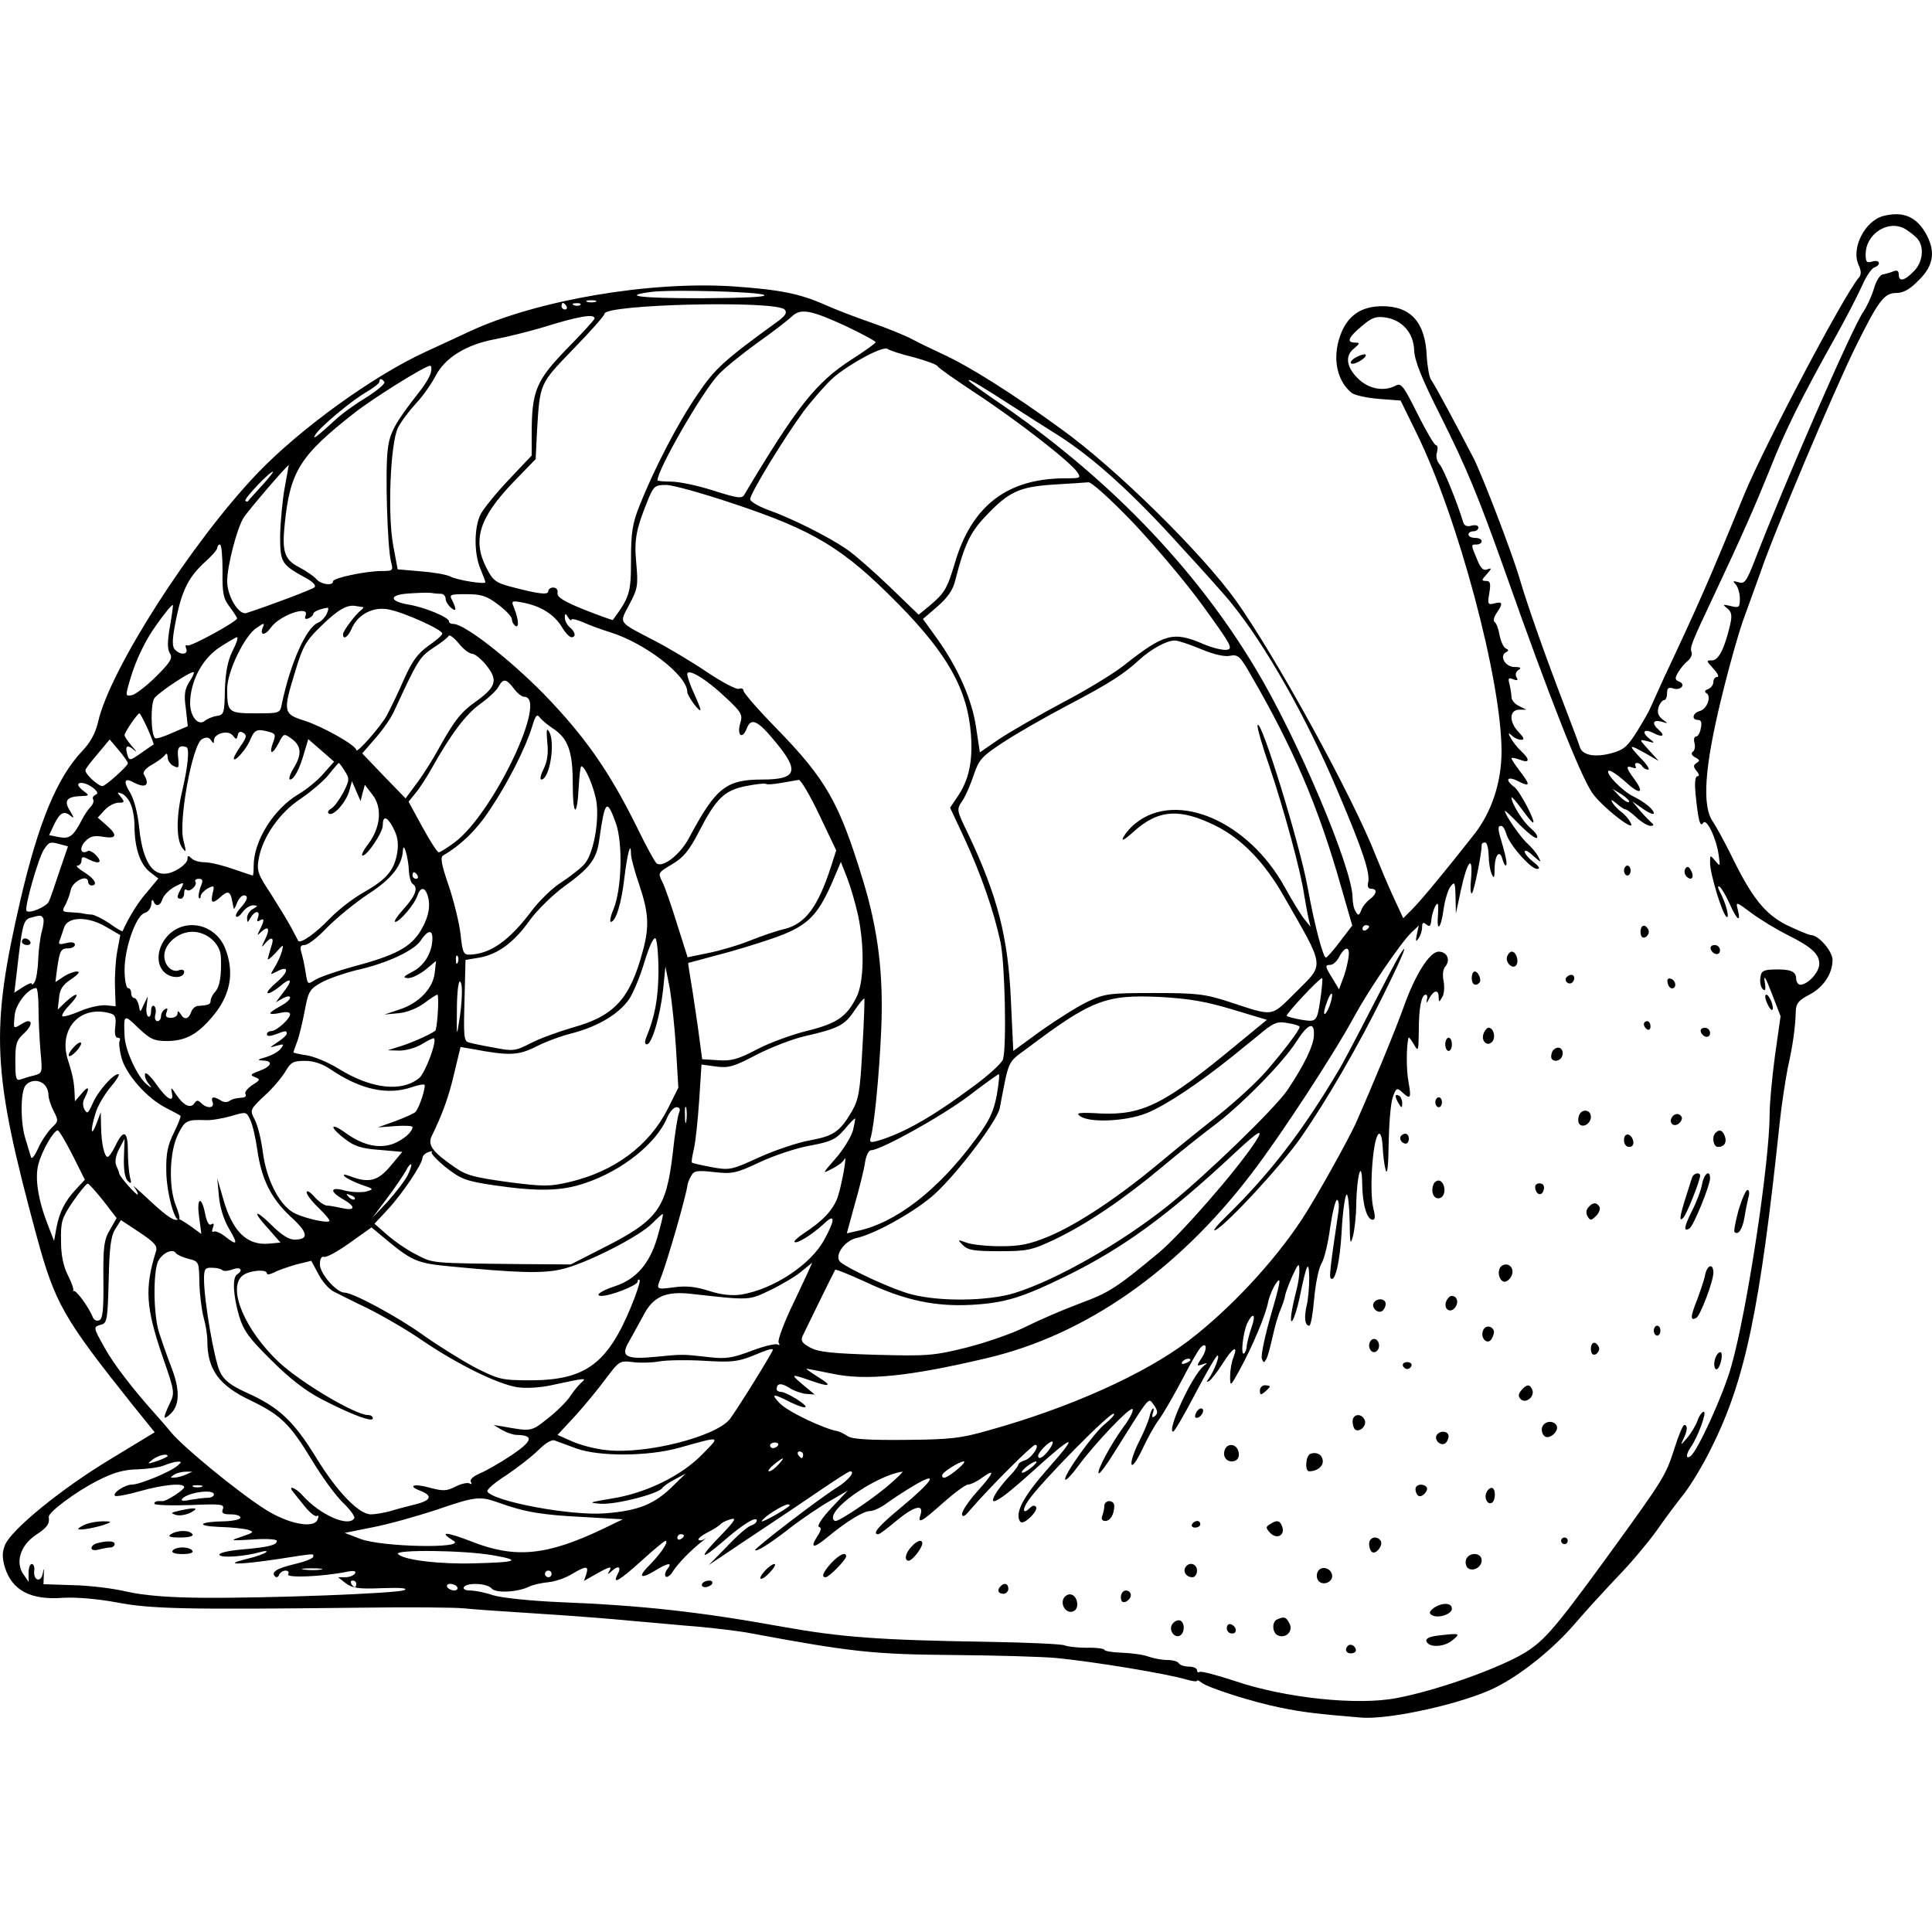 <?xml version="1.0" standalone="no"?>
<!DOCTYPE svg PUBLIC "-//W3C//DTD SVG 20010904//EN"
 "http://www.w3.org/TR/2001/REC-SVG-20010904/DTD/svg10.dtd">
<svg version="1.0" xmlns="http://www.w3.org/2000/svg"
 width="512" height="512" viewBox="0 0 583.684 454.214"
 preserveAspectRatio="xMidYMid meet">
<g transform="translate(-232.367,796.772) scale(0.1,-0.1)"
fill="#000000" stroke="none">
<path d="M8015 7963 c-57 -14 -100 -98 -76 -149 8 -17 8 -29 1 -37 -44 -50
-286 -509 -346 -654 -108 -264 -140 -336 -242 -553 -21 -47 -41 -90 -43 -95
-2 -6 -19 -36 -38 -67 -30 -48 -41 -58 -77 -68 -51 -14 -89 -7 -97 17 -3 10
-22 61 -42 113 -62 161 -115 311 -141 399 -24 81 -112 309 -138 361 -53 102
-120 227 -129 238 -5 7 -11 39 -13 71 -4 102 -48 151 -134 151 -59 0 -98 -24
-121 -73 -32 -71 -21 -148 27 -188 9 -8 47 -16 83 -19 l66 -5 49 -100 c125
-255 256 -745 256 -960 0 -93 -30 -184 -83 -251 -83 -106 -160 -199 -186 -225
l-28 -28 -31 67 c-17 37 -40 92 -52 122 -68 175 -301 600 -422 770 -103 144
-363 400 -527 518 -148 108 -278 190 -361 228 -30 14 -72 34 -92 45 -21 11
-75 33 -121 49 -47 16 -109 40 -138 53 -81 36 -140 47 -282 57 -251 16 -588
-41 -792 -135 -27 -13 -89 -41 -136 -63 -157 -72 -377 -231 -506 -365 -200
-209 -448 -596 -483 -753 -8 -34 -23 -62 -49 -89 -75 -80 -130 -212 -185 -446
-92 -398 -87 -519 48 -1017 56 -206 81 -249 294 -516 l63 -78 -135 -82 c-146
-88 -297 -211 -317 -258 -9 -22 -9 -38 -1 -67 22 -71 78 -101 178 -93 37 2
101 -3 160 -14 105 -20 209 -22 734 -16 146 2 288 1 315 -2 28 -3 129 -10 225
-16 96 -6 225 -16 285 -22 61 -5 153 -14 205 -18 52 -5 120 -13 150 -19 307
-57 372 -64 615 -66 127 -1 266 -5 310 -9 113 -11 332 -47 393 -65 17 -5 32
-7 32 -4 0 3 6 1 13 -5 20 -16 155 -59 239 -76 69 -14 111 -19 244 -30 87 -7
309 43 404 90 77 38 175 116 241 193 35 41 95 106 132 145 38 39 89 100 115
136 25 36 63 87 84 113 20 26 58 88 82 138 102 203 147 419 206 979 6 58 18
134 25 170 15 66 23 123 24 172 1 22 10 32 41 48 42 22 70 63 70 105 0 26 -42
75 -65 75 -6 0 -39 14 -73 30 -67 34 -106 83 -170 215 -19 38 -43 82 -53 97
-34 47 -26 164 25 373 24 99 56 212 71 250 14 39 35 97 47 130 39 116 223 552
289 685 68 137 85 160 122 160 21 0 41 11 68 39 46 45 51 89 19 144 -29 48
-67 64 -125 50z m103 -71 c20 -26 14 -71 -13 -97 -28 -29 -45 -32 -45 -9 0 11
-5 14 -17 9 -10 -4 -24 -8 -32 -9 -8 -2 -20 -21 -26 -43 -7 -23 -21 -54 -32
-70 -33 -47 -237 -515 -328 -751 -25 -64 -31 -72 -49 -66 -17 5 -19 4 -8 -7 6
-7 12 -26 12 -42 0 -27 -2 -29 -27 -23 -25 6 -26 5 -11 -7 13 -10 15 -21 9
-48 -17 -73 -35 -109 -55 -109 -18 0 -18 -1 4 -25 13 -14 18 -25 12 -25 -7 0
-12 -7 -12 -15 0 -9 -7 -18 -16 -22 -10 -3 -12 -8 -5 -12 16 -10 2 -48 -20
-54 -22 -6 -26 -27 -5 -27 9 0 12 -8 8 -25 -2 -14 -9 -25 -14 -25 -6 0 -8 -9
-5 -20 3 -11 0 -23 -5 -26 -6 -4 -4 -11 7 -17 14 -7 15 -11 4 -17 -10 -7 -10
-11 0 -24 9 -10 9 -16 3 -16 -7 0 -9 -19 -6 -52 8 -81 14 -104 23 -89 10 16
40 -46 47 -97 5 -35 5 -36 -10 -18 -16 19 -16 19 -16 -6 0 -33 37 -155 50
-163 10 -6 -2 42 -20 75 -7 14 -8 20 -1 16 6 -4 19 -27 30 -51 22 -50 35 -59
25 -19 -7 26 -6 26 42 -10 27 -20 75 -49 107 -65 74 -37 97 -58 97 -88 0 -25
-34 -62 -57 -63 -7 0 -13 9 -13 19 0 22 -19 29 -70 27 -29 -1 -36 -5 -38 -25
-2 -13 1 -28 7 -34 8 -8 10 -2 6 23 -4 23 4 10 21 -35 l27 -70 -17 -120 c-9
-66 -16 -145 -16 -175 0 -144 -68 -595 -116 -763 -24 -86 -103 -259 -124 -272
-14 -9 -13 7 3 30 21 31 48 105 38 105 -5 0 -14 -12 -19 -27 -6 -16 -20 -39
-32 -53 -19 -22 -20 -22 -11 -3 13 25 14 43 3 43 -4 0 -18 -33 -30 -72 -27
-83 -30 -88 -204 -328 -167 -229 -195 -260 -267 -299 -89 -47 -256 -105 -368
-126 -118 -23 -336 0 -487 51 -55 18 -103 31 -108 28 -4 -3 -8 0 -8 5 0 6 -11
11 -24 11 -14 0 -28 5 -31 10 -3 6 -19 10 -35 10 -16 0 -41 5 -56 10 -15 6
-51 11 -81 12 -29 1 -53 5 -53 9 0 3 -24 7 -54 6 -30 0 -59 4 -65 7 -6 4 -112
9 -236 11 -325 5 -441 14 -615 45 -249 45 -424 65 -680 75 -88 4 -173 13 -198
21 -23 8 -54 14 -68 14 -14 0 -22 4 -19 10 9 15 71 12 84 -4 13 -15 80 -11
114 6 10 5 36 11 57 13 21 2 53 13 72 25 42 25 51 25 43 0 l-7 -21 37 21 c41
23 49 25 39 8 -6 -10 -4 -10 7 0 20 19 31 14 19 -8 -18 -34 3 -22 72 40 36 33
69 60 72 60 12 0 -13 -37 -45 -70 -39 -38 -33 -48 12 -21 40 25 56 27 39 6 -7
-9 -9 -19 -5 -23 4 -4 15 4 23 18 17 25 54 63 89 90 10 8 13 11 6 6 -8 -5 -16
-6 -19 -3 -3 3 9 13 28 23 18 9 35 20 38 24 3 4 16 11 30 15 20 6 15 -3 -27
-47 -70 -71 -67 -82 5 -20 62 54 102 78 102 63 0 -5 -8 -12 -18 -15 -10 -3
-42 -31 -72 -63 l-55 -56 45 30 c25 17 83 56 130 87 47 31 121 81 165 111 44
30 83 55 87 55 17 0 -5 -27 -40 -49 -60 -38 -251 -185 -247 -189 5 -6 50 23
116 75 30 22 79 56 109 73 l55 32 -50 -53 c-28 -30 -44 -54 -37 -57 8 -2 7
-10 -5 -28 -23 -36 -12 -38 28 -5 59 49 111 81 131 81 11 0 34 11 51 24 18 13
56 38 85 55 74 43 54 12 -42 -68 -68 -56 -89 -81 -69 -81 4 0 28 18 54 40 53
44 84 53 74 20 -10 -30 1 -25 68 35 34 30 68 55 75 55 8 0 27 9 43 21 41 29
36 15 -16 -43 -25 -28 -45 -58 -45 -67 1 -11 8 -8 26 14 58 67 186 195 195
195 17 0 -12 -42 -32 -47 -10 -3 -19 -9 -19 -13 0 -4 -11 -18 -23 -31 -13 -13
-32 -36 -42 -51 -33 -53 7 -30 104 58 130 118 148 122 53 15 -76 -86 -103
-136 -87 -162 5 -7 15 -3 31 12 13 12 21 26 18 31 -4 6 -11 5 -17 -1 -23 -23
-27 -9 -6 22 40 57 250 270 258 261 3 -3 -9 -16 -26 -30 -34 -26 -130 -161
-121 -169 3 -3 20 15 39 41 51 69 157 180 164 172 4 -4 -8 -29 -28 -55 -39
-54 -81 -133 -74 -139 3 -3 24 26 47 63 107 171 103 166 117 147 16 -21 16
-31 3 -39 -6 -4 -7 1 -3 12 3 10 3 15 -1 12 -4 -4 -8 -15 -10 -26 -3 -11 -16
-44 -31 -73 -14 -28 -25 -59 -23 -68 2 -10 15 8 32 43 15 33 38 74 50 90 13
17 44 71 70 120 26 50 51 94 57 99 18 19 21 -4 4 -30 -17 -26 -17 -27 1 -21
17 6 17 5 4 -5 -35 -28 -113 -198 -92 -198 4 0 34 52 67 115 33 63 63 115 67
115 8 0 -10 -46 -26 -69 -8 -11 -8 -13 1 -8 6 4 24 27 40 52 31 49 48 59 33
19 -6 -14 -10 -40 -10 -57 0 -32 1 -31 28 18 39 71 80 168 87 207 4 18 15 44
25 58 15 20 12 1 -16 -95 -19 -66 -32 -127 -28 -135 5 -13 6 -13 14 0 4 8 12
38 18 65 6 28 16 64 23 80 7 17 14 37 15 45 1 8 11 35 22 60 17 37 21 41 21
20 1 -14 -3 -41 -8 -60 -16 -62 -22 -105 -13 -95 5 6 15 37 22 70 21 103 28
117 29 60 0 -27 -3 -66 -8 -85 -8 -36 -5 -60 8 -60 5 0 11 37 15 82 4 46 14
93 22 106 8 12 20 61 26 107 7 47 16 85 21 85 5 0 7 -17 4 -37 -24 -161 -28
-196 -23 -200 13 -13 28 49 33 143 3 57 10 107 15 110 4 3 8 -32 9 -78 1 -70
2 -77 10 -48 5 19 10 64 10 98 2 88 17 139 18 60 1 -62 14 -108 32 -108 7 0 8
10 2 33 -14 56 -1 227 18 227 5 0 9 -19 10 -42 1 -24 5 -54 9 -68 5 -16 8 12
9 81 1 58 6 120 12 138 10 29 13 31 28 17 26 -24 29 -20 20 30 -7 36 -7 108 0
134 1 3 8 -6 16 -20 14 -24 14 -21 15 40 0 71 8 110 21 110 5 0 6 -8 3 -17 -2
-10 1 -8 7 5 14 26 29 29 29 5 1 -17 1 -17 11 0 6 10 7 31 4 48 -4 18 -2 36 5
44 17 20 5 45 -20 45 -27 0 -71 -69 -106 -168 -25 -70 -94 -237 -145 -352 -26
-56 -123 -230 -163 -290 -85 -129 -218 -271 -341 -365 -133 -101 -359 -203
-604 -271 -83 -24 -116 -28 -251 -29 -111 -1 -161 2 -175 11 -11 7 -24 14 -30
15 -44 8 -153 60 -176 85 -28 29 -20 30 32 3 23 -11 43 -18 46 -15 7 6 -58 46
-74 46 -7 0 -13 4 -13 8 0 18 13 20 37 5 13 -9 36 -17 51 -19 l27 -2 -35 29
c-39 33 -38 34 20 14 62 -22 71 -18 25 10 -22 14 -38 25 -35 25 3 0 38 -7 78
-15 102 -22 234 -8 467 47 298 70 576 264 800 558 86 112 249 361 311 476 45
82 139 220 171 251 l23 22 -6 -27 c-4 -21 -3 -24 5 -12 6 8 11 23 11 34 0 14
3 16 13 8 10 -8 13 -5 15 14 1 14 7 33 12 42 8 13 10 8 8 -25 -5 -57 9 -45 17
16 4 27 13 58 21 68 12 16 14 13 15 -32 l1 -50 15 70 c19 89 37 111 31 37 -3
-29 -2 -50 3 -45 6 7 29 118 29 146 0 4 5 7 10 7 6 0 10 -17 11 -37 0 -21 4
-47 9 -58 7 -16 9 -13 9 17 1 42 16 58 24 26 4 -12 8 -20 11 -17 3 3 -1 27 -9
54 -17 56 -18 65 -6 65 5 0 11 -10 15 -23 7 -31 74 -107 93 -107 11 0 7 7 -11
21 -14 11 -26 25 -26 31 0 7 12 1 26 -13 23 -20 25 -21 16 -4 -5 11 -20 29
-32 40 -22 19 -70 89 -70 100 0 3 20 -16 45 -42 25 -25 48 -43 52 -39 4 4 -5
17 -19 29 -24 20 -58 75 -58 93 0 4 14 -12 30 -34 17 -23 32 -42 35 -42 10 0
-40 96 -57 108 -29 21 -21 34 12 17 37 -19 38 -12 5 31 -14 18 -25 35 -25 38
0 3 11 1 25 -4 30 -12 32 0 4 26 -11 10 -25 28 -31 39 -9 16 -8 18 3 8 7 -7
20 -13 28 -13 11 0 9 6 -7 23 -30 31 -29 67 1 68 l22 0 -22 11 c-13 6 -23 18
-23 27 0 9 -3 26 -6 39 -5 18 -3 21 11 15 13 -5 16 -3 10 6 -4 8 -2 17 6 22
10 6 7 9 -12 9 -28 0 -47 34 -25 45 8 4 8 7 -1 11 -7 3 -15 21 -19 40 -3 19
-10 37 -15 40 -5 3 -2 15 6 27 20 29 19 36 -7 29 -19 -5 -21 -2 -15 31 5 30 3
37 -10 37 -14 0 -14 3 2 20 16 18 16 20 2 15 -12 -5 -20 3 -31 30 -19 46 -19
45 -1 45 8 0 15 5 15 10 0 6 -9 10 -20 10 -11 0 -20 5 -20 10 0 6 7 10 15 10
8 0 15 5 15 11 0 7 -9 9 -21 6 -13 -4 -22 0 -25 11 -19 62 -59 160 -71 174 -9
10 -12 25 -8 37 3 12 2 21 -3 21 -5 0 -30 43 -56 95 -42 84 -49 94 -66 85 -34
-18 -78 -11 -110 18 -38 35 -45 71 -16 94 18 15 19 18 4 18 -28 0 -21 16 20
50 30 26 43 30 71 26 51 -8 85 -46 87 -99 1 -31 22 -84 79 -197 80 -160 113
-240 195 -470 138 -391 226 -612 263 -669 28 -42 136 -126 117 -92 -5 11 -18
26 -28 33 -10 7 -22 20 -27 28 -6 11 -3 10 12 -2 11 -10 23 -18 27 -18 4 0 19
-11 34 -25 15 -14 34 -25 42 -25 9 0 11 3 5 8 -5 4 -21 20 -35 36 l-25 30 33
-23 c17 -12 32 -18 32 -13 0 11 -27 34 -62 51 -34 17 -84 69 -75 77 4 4 25
-10 48 -30 46 -43 63 -40 31 4 -26 35 -28 44 -6 36 8 -3 12 -2 9 4 -3 6 -2 10
4 10 5 0 13 -4 16 -10 3 -5 11 -10 18 -10 6 0 -4 16 -23 35 -39 41 -36 43 17
13 l38 -22 -30 33 c-30 33 -30 33 -5 27 24 -7 24 -6 6 8 -25 20 -15 31 14 16
26 -14 36 -8 15 10 -22 19 -18 32 8 25 21 -7 21 -6 3 7 -13 10 -16 21 -12 36
4 12 12 22 17 22 5 0 9 9 9 21 0 15 4 19 19 14 23 -7 39 13 17 21 -12 5 -13
10 -3 27 7 12 20 28 29 35 9 7 15 19 12 27 -6 14 1 30 67 170 88 187 123 267
170 383 47 119 92 210 206 414 30 54 63 119 74 144 11 25 27 48 35 51 22 8 17
25 -6 18 -17 -5 -20 -2 -20 22 0 62 69 106 120 76 14 -9 31 -22 38 -31z
m-3486 -168 c11 -6 -54 -9 -188 -10 -186 0 -245 7 -154 19 60 8 324 1 342 -9z
m-509 -21 c-7 -2 -19 -2 -25 0 -7 3 -2 5 12 5 14 0 19 -2 13 -5z m-88 -13 c3
-5 1 -10 -4 -10 -6 0 -11 5 -11 10 0 6 2 10 4 10 3 0 8 -4 11 -10z m42 4 c-3
-3 -12 -4 -19 -1 -8 3 -5 6 6 6 11 1 17 -2 13 -5z m617 -14 c8 -9 4 -17 -18
-34 -166 -120 -193 -145 -246 -224 -60 -87 -132 -228 -174 -334 -22 -55 -26
-83 -26 -165 0 -99 -4 -112 -55 -181 -1 -1 -40 13 -86 31 -62 25 -83 38 -81
51 2 9 -4 16 -13 16 -8 0 -15 -5 -15 -11 0 -12 -28 -9 -115 14 -44 12 -53 19
-72 57 -43 84 -21 152 83 260 l66 68 4 84 c9 147 7 142 110 249 52 53 94 101
94 106 0 29 517 41 544 13z m189 -52 c48 -23 87 -44 86 -47 0 -3 -32 -26 -71
-51 -109 -70 -166 -142 -326 -410 -7 -12 -21 -10 -93 13 -47 15 -104 27 -127
27 -23 0 -42 2 -42 4 0 32 133 264 183 318 17 19 70 62 117 96 47 33 94 70
105 80 27 27 58 21 168 -30z m-763 25 c0 -4 -38 -45 -84 -92 -93 -96 -106
-127 -106 -257 l0 -65 -69 -73 c-38 -40 -76 -87 -85 -104 -20 -39 -21 -118 -1
-165 8 -20 15 -38 15 -41 0 -7 -84 6 -105 17 -11 6 -51 13 -90 16 l-70 6 -13
70 c-18 93 -9 312 14 358 9 18 34 51 55 74 21 22 47 60 59 83 28 54 92 94 178
110 37 7 101 23 142 35 112 35 160 43 160 28z m963 -117 c37 -10 70 -22 73
-27 2 -5 55 -42 117 -83 122 -80 283 -205 305 -237 12 -18 11 -19 -36 -19
-174 0 -282 -82 -333 -254 -24 -80 -31 -92 -77 -131 l-33 -27 -87 84 c-48 46
-107 98 -132 115 -56 38 -168 94 -237 118 -29 11 -53 25 -53 32 0 17 101 183
162 266 28 37 68 82 89 101 52 44 151 97 164 87 5 -4 40 -16 78 -25z m-1458
-48 c-4 -13 -19 -38 -34 -56 -74 -95 -90 -123 -96 -176 -8 -61 -1 -297 10
-338 7 -27 6 -28 -27 -28 -49 0 -148 -21 -148 -31 0 -15 -37 -10 -51 7 -7 8
-30 24 -51 35 -45 23 -53 47 -44 132 16 158 46 206 211 335 56 44 213 142 228
142 5 0 5 -10 2 -22z m-140 -27 c3 -5 -21 -25 -52 -45 -32 -19 -71 -47 -88
-62 -67 -61 -78 -69 -69 -53 13 23 112 106 157 131 20 12 37 25 37 30 0 11 7
10 15 -1z m1902 -76 c34 -22 95 -61 135 -86 105 -67 225 -175 369 -335 70 -76
138 -152 151 -169 104 -127 230 -349 325 -575 74 -174 97 -244 90 -271 -3 -12
0 -19 9 -19 20 0 17 -16 -4 -32 -10 -7 -22 -22 -26 -33 -6 -16 -9 -17 -16 -5
-6 8 -10 27 -10 43 0 88 -167 483 -293 692 -186 311 -455 587 -792 815 -41 28
-75 53 -75 56 0 6 36 -16 137 -81z m-2203 -242 c-7 -38 -13 -103 -14 -145 0
-84 3 -88 81 -131 18 -10 28 -21 23 -26 -7 -7 -146 -59 -206 -78 -23 -7 -58
51 -58 96 0 46 29 158 49 191 12 20 132 160 137 160 0 0 -5 -30 -12 -67z m-69
5 c-22 -24 -41 -45 -42 -47 -2 -2 -5 -2 -8 1 -6 5 73 88 83 88 3 0 -12 -19
-33 -42z m2632 -112 c65 -69 161 -182 212 -253 84 -116 91 -128 71 -131 -12
-2 -44 6 -70 17 -92 40 -119 32 -242 -65 -29 -23 -112 -74 -185 -112 -73 -39
-158 -88 -191 -110 l-58 -40 -11 73 c-12 85 -54 180 -117 269 l-44 61 44 38
c31 27 47 50 54 80 27 106 45 143 88 189 72 77 103 92 207 99 50 3 97 6 107 7
9 1 67 -51 135 -122z m-1212 59 c250 -83 336 -136 501 -303 151 -153 211 -261
221 -396 6 -80 -6 -137 -40 -187 l-23 -34 43 -92 c50 -108 89 -220 109 -313
14 -65 19 -316 8 -355 -3 -11 -42 -47 -87 -80 -126 -94 -213 -143 -290 -166
-24 -7 -27 -5 -23 9 11 35 26 191 32 327 7 166 -9 299 -55 450 -72 236 -111
305 -263 461 -54 55 -98 106 -98 112 0 6 -6 9 -14 6 -7 -3 -51 20 -97 51 -46
31 -118 74 -159 95 -111 58 -106 50 -75 109 25 47 27 57 21 124 -7 73 -1 104
39 201 14 32 19 36 51 36 20 0 109 -25 199 -55z m-1539 -204 c-1 -67 2 -84 22
-110 12 -16 22 -32 22 -34 0 -10 -142 -87 -150 -82 -6 3 -7 -1 -4 -9 8 -20
-19 -21 -35 -2 -8 10 -7 33 5 92 18 88 39 128 89 173 19 17 35 35 35 41 0 5 4
10 8 10 5 0 8 -36 8 -79z m662 -70 c6 -1 12 -7 12 -15 0 -7 7 -19 15 -26 17
-15 19 -7 5 21 -10 18 -7 19 43 19 44 0 61 -5 95 -31 23 -17 42 -37 42 -44 0
-8 5 -17 11 -21 12 -7 9 23 -6 59 -7 17 -4 18 31 11 51 -10 92 -35 115 -73 10
-17 23 -31 29 -31 15 0 12 16 -5 30 -8 7 -15 20 -15 29 0 14 2 14 10 1 5 -8
10 -12 10 -7 0 4 17 0 38 -9 20 -9 56 -22 79 -29 106 -33 233 -131 233 -180 0
-13 39 -65 40 -54 0 4 -9 26 -20 50 -11 24 -20 50 -20 57 0 20 57 -14 116 -70
48 -45 52 -52 44 -78 -11 -38 7 -50 20 -15 13 33 33 24 87 -42 73 -88 64 -113
-41 -113 -109 0 -140 -25 -221 -177 -26 -49 -77 -89 -97 -77 -5 3 -33 54 -62
114 -83 167 -156 271 -279 398 -104 106 -240 212 -273 212 -8 0 -14 3 -14 8 0
12 -72 42 -119 50 -62 10 -64 30 -4 34 26 2 57 3 68 2 11 -2 26 -3 33 -3z
m-821 -99 c-8 -46 -8 -68 0 -81 9 -14 2 -26 -41 -69 -29 -29 -62 -54 -73 -57
-21 -4 -21 -3 -6 48 17 58 45 116 77 161 28 40 50 66 52 63 1 -1 -3 -30 -9
-65z m583 59 c3 -1 0 -5 -5 -9 -16 -11 -55 -63 -55 -73 0 -19 16 -8 27 19 19
41 64 65 110 56 45 -8 163 -61 163 -73 0 -5 -19 -21 -42 -37 -32 -23 -49 -45
-75 -104 -18 -41 -41 -88 -50 -105 -18 -34 -93 -119 -93 -106 0 14 -101 71
-157 89 -64 20 -65 27 -27 150 22 74 32 91 76 134 52 51 81 68 108 62 8 -1 17
-3 20 -3z m-110 -22 c-6 -11 -17 -22 -25 -25 -36 -14 -84 -122 -110 -246 -5
-28 -7 -28 -79 -28 -83 0 -86 3 -86 74 0 52 53 162 90 185 22 15 24 15 17 -1
-9 -24 8 -23 25 1 26 37 117 69 105 37 -4 -10 -1 -13 9 -9 7 3 14 9 14 13 0 7
18 15 43 19 4 0 3 -8 -3 -20z m440 -119 c8 0 28 -16 43 -35 35 -44 30 -64 -27
-106 -49 -34 -68 -58 -116 -144 -18 -33 -48 -81 -67 -106 l-34 -46 -66 68 -65
68 40 46 c22 25 48 62 57 83 71 154 77 163 118 190 23 15 44 31 46 36 2 5 16
-5 30 -22 14 -18 33 -32 41 -32z m-724 8 c-15 -31 -21 -64 -23 -118 -1 -70 -3
-75 -25 -78 -13 -2 -29 -9 -36 -15 -20 -16 -44 14 -44 54 1 66 35 131 87 167
26 17 51 32 55 32 4 0 -2 -19 -14 -42z m2926 6 c38 -16 72 -24 88 -20 24 4 30
-1 62 -57 129 -222 205 -400 273 -640 l34 -118 -36 -47 c-19 -26 -39 -48 -43
-50 -8 -3 -34 93 -55 208 -23 131 -143 520 -152 494 -2 -6 14 -62 36 -125 42
-124 95 -317 105 -389 4 -25 10 -56 13 -70 l6 -25 -20 25 c-11 14 -37 57 -58
95 -110 199 -325 292 -449 194 -15 -11 -31 -30 -38 -42 -8 -15 1 -11 30 15 75
68 140 72 249 18 78 -39 147 -110 205 -212 126 -220 124 -203 38 -289 -79 -78
-64 -76 -205 -30 -71 23 -96 26 -225 26 -136 0 -149 -2 -200 -26 -30 -14 -93
-54 -140 -87 l-85 -62 -7 148 c-8 196 -41 321 -130 509 -35 72 -35 72 -16 100
10 15 25 51 34 78 15 45 24 55 88 97 39 26 125 75 191 110 130 68 173 96 220
139 36 33 83 59 108 59 10 0 45 -12 79 -26z m-3057 -100 c-13 -21 -16 -38 -10
-79 l6 -54 -47 -20 c-26 -12 -49 -19 -52 -16 -13 13 -14 106 -1 122 16 19 112
83 118 77 2 -2 -4 -15 -14 -30z m981 -19 c10 -14 24 -25 31 -25 75 0 -94 -354
-210 -440 -23 -17 -44 -30 -48 -30 -4 0 -26 34 -49 76 l-42 77 21 26 c12 14
34 48 49 75 59 105 103 163 146 194 25 18 51 42 56 53 14 25 23 24 46 -6z
m-1106 -122 c11 -25 19 -47 18 -47 -2 -1 -17 -11 -35 -24 -39 -27 -39 -27 -46
-2 -6 23 3 26 23 8 8 -7 5 -1 -8 13 -12 14 -22 29 -22 33 0 9 39 66 45 66 2 0
13 -21 25 -47z m1223 2 c47 -30 61 -70 61 -167 0 -99 13 -107 18 -11 2 35 5
63 8 63 12 0 40 -68 46 -110 8 -63 -11 -159 -38 -187 -12 -13 -43 -37 -69 -54
-26 -16 -67 -56 -90 -87 -67 -89 -124 -129 -186 -131 -19 -1 -22 6 -28 62 -4
34 -20 100 -36 147 -22 64 -26 86 -16 91 52 30 101 77 140 137 55 81 109 189
128 251 10 34 15 40 23 29 6 -8 24 -23 39 -33z m-951 -21 c2 10 7 13 17 7 11
-7 10 -14 -8 -39 -11 -17 -21 -33 -21 -38 0 -15 39 28 50 57 13 30 20 33 57
23 19 -5 20 -10 12 -31 -14 -38 -3 -40 16 -4 16 31 16 31 40 14 30 -22 31 -48
5 -90 -11 -18 -15 -33 -10 -33 12 0 29 32 43 82 l12 40 39 -34 39 -34 -32 -36
c-17 -20 -51 -48 -75 -62 -75 -44 -136 -141 -136 -217 0 -16 -1 -29 -3 -29 -1
0 -28 9 -60 20 -31 11 -69 20 -85 20 -15 0 -33 5 -40 12 -9 9 -12 9 -12 -3 0
-8 -15 -23 -34 -33 -62 -33 -100 11 -112 130 -4 41 -15 83 -26 102 -23 37 -19
49 10 33 36 -19 50 -8 30 25 -4 6 7 19 25 29 18 10 35 23 39 29 5 7 8 4 8 -6
0 -10 8 -22 18 -27 16 -8 17 -6 14 25 -4 31 3 39 25 32 10 -4 4 -61 -13 -133
-18 -77 -18 -146 0 -171 13 -17 13 -14 4 22 -16 57 27 291 56 306 13 7 21 6
27 -3 7 -11 9 -11 9 -1 0 21 43 33 57 15 10 -13 12 -13 15 1z m-332 -85 c0 -8
-68 -69 -77 -69 -14 1 -55 39 -51 49 1 5 19 28 38 50 l35 42 28 -33 c15 -18
27 -35 27 -39z m655 -23 c15 -23 15 -27 -4 -65 -12 -22 -28 -44 -37 -49 -9 -5
-12 -12 -7 -15 14 -9 52 34 62 69 l8 29 13 -30 13 -30 6 24 7 25 23 -30 c30
-38 25 -99 -13 -149 -15 -19 -22 -35 -17 -35 14 0 61 70 61 91 0 31 13 28 31
-6 14 -26 17 -46 13 -75 -9 -54 -32 -81 -100 -120 -31 -17 -78 -53 -103 -79
-42 -44 -88 -77 -96 -69 -1 2 -10 19 -20 38 -10 19 -38 65 -62 103 -40 60 -44
71 -38 106 11 66 63 141 127 183 31 21 70 54 85 73 15 19 29 35 30 35 2 0 10
-11 18 -24z m1434 -133 l51 -107 -16 -50 c-39 -120 -77 -171 -138 -187 -23 -5
-70 -21 -105 -35 -34 -14 -92 -31 -127 -38 l-63 -13 -32 101 c-17 55 -37 113
-45 128 -13 26 -12 27 30 52 34 20 51 40 81 98 52 101 77 125 141 138 30 6 57
9 61 7 5 -3 26 -1 48 3 22 4 45 8 52 9 6 0 34 -47 62 -106z m-2193 81 c13 -11
15 -17 6 -20 -6 -3 -10 -9 -7 -14 3 -5 0 -14 -7 -22 -7 -7 -19 -24 -26 -38
-27 -52 -38 -60 -70 -54 l-30 6 16 34 c18 36 30 41 52 22 8 -7 6 0 -4 16 -21
32 -11 45 34 46 23 1 24 2 8 14 -10 7 -18 16 -18 20 0 11 26 6 46 -10z m4639
-42 c-3 -3 -16 5 -28 17 l-22 23 28 -17 c15 -10 25 -20 22 -23z m-4528 -3 c7
-13 13 -44 13 -69 0 -66 17 -116 46 -139 l26 -20 -34 -41 c-28 -31 -56 -78
-74 -118 -1 -2 -19 8 -39 23 -21 14 -45 26 -54 27 -9 0 -20 2 -26 3 -5 2 -23
3 -38 4 -26 1 -27 3 -15 24 6 12 13 31 15 42 5 28 53 51 53 25 0 -5 5 -10 10
-10 21 0 9 21 -22 40 -18 11 -27 20 -20 20 6 0 12 7 12 15 0 12 4 13 19 5 33
-17 46 -12 26 10 -10 11 -22 17 -26 14 -21 -12 -27 8 -9 28 15 16 27 20 55 15
42 -7 45 5 9 36 l-25 22 21 23 c11 12 30 22 42 22 18 0 19 2 7 17 -12 14 -12
16 1 11 8 -2 21 -15 27 -29z m1467 -60 c22 -61 18 -201 -7 -261 -9 -21 -12
-38 -8 -38 15 0 32 55 41 133 9 75 20 114 20 71 0 -10 11 -52 25 -92 28 -84
31 -125 11 -199 -39 -146 -86 -198 -215 -233 -40 -12 -96 -32 -123 -46 -48
-25 -55 -25 -112 -14 -34 6 -68 13 -77 16 -14 4 -15 21 -12 127 l3 122 42 7
c56 10 105 46 153 114 22 30 68 75 102 100 79 57 99 83 107 141 17 121 23 127
50 52z m-1677 -65 l22 -6 -26 -76 c-14 -43 -28 -83 -32 -91 -8 -16 -59 -37
-67 -28 -8 8 35 158 52 185 16 24 18 25 51 16z m1052 -81 c1 -17 6 -35 11 -38
18 -11 10 -35 -26 -75 -20 -22 -32 -40 -26 -40 13 0 59 54 67 80 8 24 21 26
29 4 12 -31 6 -68 -19 -110 -30 -50 -75 -75 -204 -109 -50 -14 -102 -32 -115
-40 -23 -15 -23 -15 -29 22 -3 21 -9 48 -13 61 -5 17 -2 22 10 22 10 0 41 24
69 54 29 29 84 74 123 100 70 45 103 86 105 133 2 28 17 -26 18 -64z m1357
-133 c20 -96 18 -203 -5 -248 -30 -59 -59 -79 -148 -101 -45 -11 -114 -36
-152 -56 -57 -30 -78 -36 -118 -33 l-48 3 -8 60 c-4 33 -14 98 -21 145 -8 47
-14 85 -13 86 1 0 38 10 82 22 44 11 121 34 170 51 105 36 136 65 181 166 l28
66 19 -48 c10 -26 25 -77 33 -113z m-1331 120 c3 -5 1 -10 -4 -10 -6 0 -11 5
-11 10 0 6 2 10 4 10 3 0 8 -4 11 -10z m-656 -36 c-5 -15 -7 -29 -4 -32 3 -3
5 0 5 6 0 6 10 16 21 23 20 10 21 9 15 -15 -7 -30 0 -33 26 -9 20 18 28 15 33
-14 2 -10 4 -20 5 -23 1 -3 5 5 10 18 5 12 14 22 20 22 15 0 12 -14 -9 -37
-11 -12 -17 -24 -14 -27 4 -3 12 3 20 14 8 11 22 20 31 20 16 -1 16 -1 0 -11
-10 -5 -18 -18 -18 -27 1 -16 1 -16 11 1 13 22 30 22 22 0 -4 -11 -3 -14 5 -9
15 9 15 1 1 -27 -9 -18 -9 -20 2 -9 23 22 30 13 14 -20 -12 -24 -12 -28 -2
-15 20 24 30 21 21 -5 -4 -13 -9 -30 -11 -38 -3 -8 7 -1 22 15 26 29 26 29 20
5 -4 -14 -14 -35 -22 -48 -14 -23 -14 -23 7 -12 37 20 37 0 1 -31 -19 -16 -32
-31 -29 -34 3 -3 20 6 37 20 36 31 41 20 9 -20 l-21 -28 21 12 c14 7 22 8 22
2 0 -6 -13 -17 -30 -26 -16 -9 -30 -18 -30 -21 0 -3 14 -3 30 1 18 4 30 3 30
-4 0 -14 -41 -51 -57 -51 -7 0 -13 -4 -13 -10 0 -6 9 -6 26 0 31 12 34 12 34
2 0 -4 -12 -15 -27 -25 -27 -18 -27 -18 -3 -11 22 6 23 5 11 -10 -7 -9 -28
-20 -45 -25 -25 -7 -26 -9 -8 -10 32 -1 27 -17 -10 -31 -28 -10 -30 -13 -14
-19 17 -7 16 -9 -8 -24 -15 -10 -24 -22 -21 -27 4 -6 -1 -11 -9 -11 -24 -2
-30 -4 -41 -11 -6 -4 -17 -3 -25 3 -22 13 -30 11 -24 -6 7 -18 -17 -20 -34 -3
-10 10 -14 10 -21 0 -11 -17 -33 -7 -55 26 -15 23 -17 24 -13 5 7 -32 -16 -19
-49 29 -16 22 -30 35 -32 29 -2 -7 2 -19 10 -29 12 -15 11 -16 -5 -3 -28 23
-65 102 -67 146 -3 66 -2 67 41 25 36 -34 48 -40 86 -40 56 0 92 19 137 72 56
65 69 134 40 208 -35 86 -147 95 -190 15 -20 -38 -13 -79 17 -95 22 -12 49 -7
49 9 0 6 -7 8 -15 5 -21 -9 -45 14 -45 43 0 37 42 73 85 73 44 0 85 -36 86
-77 2 -56 -3 -88 -17 -104 -8 -8 -14 -21 -14 -27 0 -11 -6 -14 -39 -16 -8 -1
-17 -9 -20 -19 -8 -22 -21 -24 -32 -5 -7 10 -9 10 -9 1 0 -7 -9 -13 -20 -13
-14 0 -18 5 -13 17 4 11 3 14 -5 9 -7 -4 -12 -14 -12 -22 0 -8 -5 -14 -11 -14
-6 0 -9 9 -6 20 3 11 1 23 -4 26 -5 3 -9 -4 -9 -16 0 -12 -4 -19 -9 -16 -4 3
-7 18 -4 33 l3 28 -12 -25 c-11 -25 -11 -25 -15 -2 -3 12 -9 22 -14 22 -5 0
-9 7 -9 15 0 8 -4 15 -10 15 -5 0 -10 25 -10 55 0 67 35 165 61 172 11 3 19
15 20 27 0 11 3 15 6 9 7 -19 21 -16 28 7 4 11 20 27 36 36 29 15 30 15 20 -5
-14 -25 -14 -31 -1 -31 6 0 10 8 10 17 0 9 3 13 7 10 9 -9 34 13 27 24 -3 5 2
9 10 9 13 0 14 -5 5 -26z m-475 -93 c3 -4 1 -23 -4 -40 -5 -18 -10 -57 -11
-86 -1 -30 -6 -60 -11 -67 -4 -7 -8 -10 -8 -5 0 4 -12 0 -27 -10 l-26 -17 7
59 c17 150 20 162 44 168 28 8 31 7 36 -2z m190 -26 l43 -25 -9 -48 c-5 -26
-8 -74 -7 -107 l2 -60 -30 3 c-16 1 -51 -6 -78 -18 -26 -11 -50 -18 -53 -15
-3 3 7 19 23 35 33 35 23 41 -13 8 l-24 -23 4 35 c2 26 11 40 37 57 22 15 28
23 17 23 -9 0 -28 -7 -41 -16 l-24 -16 5 39 c8 57 12 63 34 63 11 0 20 5 20
11 0 7 -10 9 -26 5 -23 -6 -25 -4 -19 11 4 10 9 26 12 35 10 34 71 36 127 3z
m3816 1 c0 -3 -4 -8 -10 -11 -5 -3 -10 -1 -10 4 0 6 5 11 10 11 6 0 10 -2 10
-4z m-2830 -35 c0 -42 -23 -82 -59 -101 -29 -15 -32 -19 -14 -20 12 0 35 12
53 26 l31 26 -4 -36 c-5 -47 -48 -92 -107 -111 l-45 -15 43 4 c25 2 56 15 77
30 18 14 37 26 40 26 5 0 2 -77 -5 -107 -1 -6 -68 -37 -104 -48 l-41 -13 35
-1 c19 0 50 8 69 20 18 11 34 19 36 17 9 -10 -27 -105 -45 -120 -53 -43 -144
-33 -243 28 -32 20 -76 38 -98 41 -21 3 -39 7 -39 9 0 1 5 15 11 31 6 15 16
57 23 93 11 60 15 67 51 87 22 12 69 28 105 37 91 20 175 59 195 90 20 30 35
34 35 7z m683 -103 c-1 -82 -11 -135 -38 -200 -4 -11 -3 -18 3 -18 15 0 40 85
49 165 l7 70 13 -65 c6 -36 15 -118 19 -183 l7 -118 -32 -64 c-56 -111 -161
-189 -297 -221 -60 -14 -78 -14 -186 0 -101 14 -126 20 -161 45 -67 46 -82 67
-69 94 32 65 52 120 68 190 l19 79 35 -6 c112 -21 139 -20 193 7 29 15 78 33
111 41 76 20 140 58 170 102 13 19 34 70 47 114 15 49 28 75 33 70 5 -5 9 -51
9 -102z m2084 40 c-3 -18 -10 -46 -17 -62 l-11 -30 -19 32 c-24 38 -24 42 -7
42 8 0 20 11 27 25 19 35 34 31 27 -7z m-2690 -10 c-3 -8 -6 -5 -6 6 -1 11 2
17 5 13 3 -3 4 -12 1 -19z m2608 -95 c-12 -86 -12 -86 -58 -79 -23 4 -43 9
-46 12 -4 4 98 114 107 114 2 0 0 -21 -3 -47z m-2596 0 c0 -21 -4 -60 -9 -88
-6 -43 -7 -38 -6 37 0 49 4 88 9 88 4 0 7 -17 6 -37z m-1279 -45 c0 -35 3 -93
6 -129 6 -65 6 -66 -19 -73 -14 -3 -32 -9 -41 -12 -14 -5 -16 3 -16 55 0 53 3
63 27 85 29 27 24 48 -7 28 -27 -16 -26 -17 -22 26 3 34 41 82 65 82 4 0 7
-28 7 -62z m3900 7 c-6 -15 -13 -26 -15 -23 -3 2 1 19 8 37 6 17 13 28 15 23
1 -5 -2 -22 -8 -37z m-292 -10 l103 -31 -96 -79 c-213 -176 -279 -209 -405
-204 -67 4 -78 2 -63 -8 28 -21 141 -16 203 10 58 24 155 89 255 169 33 27 77
62 97 79 32 25 43 29 73 23 19 -3 35 -8 35 -11 0 -10 -45 -69 -99 -132 -30
-35 -96 -95 -146 -135 -50 -39 -133 -106 -184 -149 -121 -100 -239 -179 -328
-217 -59 -24 -86 -30 -147 -30 -41 0 -87 5 -103 11 -27 10 -27 9 -10 -8 15
-15 34 -18 110 -18 85 0 98 3 168 36 96 46 207 121 323 218 50 42 118 96 151
121 81 59 214 193 255 258 36 56 56 63 53 17 -2 -31 -29 -87 -79 -162 -36 -54
-244 -256 -360 -349 -144 -115 -337 -225 -464 -265 -80 -25 -227 -27 -314 -4
-54 14 -185 74 -213 97 -21 17 11 65 49 73 53 12 159 70 222 121 66 53 201
229 210 271 28 147 23 137 79 178 199 150 241 166 407 158 88 -5 139 -14 218
-38z m-1119 -118 c-7 -131 -11 -153 -32 -190 -36 -61 -55 -74 -126 -87 -35 -6
-104 -29 -153 -51 -85 -39 -90 -40 -145 -30 -31 6 -58 12 -59 14 -2 1 1 20 6
41 5 21 12 87 16 147 l7 108 43 -6 c39 -5 54 -1 124 36 43 22 110 48 147 56
100 23 119 33 148 77 15 22 28 38 30 36 1 -1 -1 -70 -6 -151z m-2274 107 c17
-4 20 -12 17 -40 -3 -21 0 -34 7 -34 7 0 9 -4 6 -10 -3 -5 0 -29 6 -52 15 -51
77 -121 134 -150 22 -11 42 -22 44 -24 2 -1 -7 -25 -20 -51 -19 -38 -24 -63
-23 -118 1 -63 26 -156 39 -143 3 3 -2 21 -10 41 -22 54 -20 161 6 214 21 43
27 46 84 44 17 -1 51 5 76 12 47 14 47 14 59 -12 7 -14 16 -55 21 -90 13 -90
42 -147 101 -202 53 -48 56 -69 11 -69 -17 0 -40 15 -69 44 -53 52 -59 42 -8
-13 l35 -40 -33 -3 c-68 -7 -112 36 -140 135 l-18 62 5 -54 c3 -32 14 -70 30
-97 29 -49 26 -54 -12 -24 -14 11 -29 17 -34 14 -5 -3 -6 3 -2 12 4 11 3 15
-5 10 -7 -4 -13 6 -18 29 -11 59 -27 54 -19 -5 l7 -53 -33 24 c-19 13 -35 23
-36 21 -10 -9 -32 5 -86 55 -34 32 -56 51 -49 43 6 -8 12 -18 12 -23 0 -9 -54
52 -56 62 0 3 -4 14 -9 24 -5 12 -2 30 8 50 l17 32 -2 -58 c-1 -36 3 -62 12
-70 10 -10 12 -7 6 13 -3 14 -6 49 -6 78 0 60 -13 67 -37 17 -9 -19 -20 -35
-24 -35 -10 0 -19 39 -20 90 l-1 45 -13 -35 c-17 -43 -19 -21 -3 31 6 22 27
57 45 79 19 22 30 40 24 40 -16 0 -62 -52 -78 -90 -13 -29 -16 -31 -24 -17 -6
11 -6 24 1 36 16 31 11 38 -10 12 l-20 -23 -1 23 c-1 33 -6 58 -20 101 -30 93
35 167 126 142z m668 -170 c90 -61 172 -79 246 -53 18 6 34 9 37 7 5 -6 -15
-69 -27 -82 -4 -5 -32 -17 -61 -28 l-53 -19 53 4 c28 2 52 1 52 -3 0 -14 -27
-38 -57 -50 -43 -16 -91 -6 -142 30 -50 37 -55 22 -5 -16 28 -22 50 -29 105
-33 l68 -6 -35 -42 c-38 -46 -66 -53 -121 -32 -19 7 -25 7 -18 0 6 -6 28 -17
50 -25 39 -13 39 -14 14 -21 -15 -3 -43 -2 -63 3 -45 13 -48 -2 -6 -26 39 -22
38 -36 -2 -27 -18 4 -40 8 -48 8 -8 1 -25 13 -37 27 -12 14 -23 20 -23 13 0
-7 16 -28 37 -48 20 -19 34 -37 32 -39 -8 -8 -89 12 -113 28 -41 27 -77 98
-88 178 -5 40 -16 85 -25 101 -15 29 -14 30 29 71 25 22 53 56 64 74 16 28 24
32 59 32 27 0 53 -9 78 -26z m2012 -78 c-10 -51 -22 -77 -67 -137 -112 -151
-239 -249 -355 -273 l-31 -7 24 88 c14 48 28 105 31 126 3 20 11 37 18 37 29
0 216 104 295 164 47 36 88 65 91 66 3 0 0 -29 -6 -64z m-2877 32 c7 -7 12
-20 12 -30 0 -11 7 -33 16 -50 15 -29 14 -31 -6 -50 -12 -12 -31 -39 -41 -62
-11 -24 -20 -35 -22 -26 -2 8 -10 32 -16 53 -16 48 -16 144 0 163 14 17 41 18
57 2z m1939 -110 c-2 -13 -4 -5 -4 17 -1 22 1 32 4 23 2 -10 2 -28 0 -40z
m-22 25 c-4 -10 -13 -65 -19 -123 -20 -168 -45 -202 -214 -287 l-94 -48 -147
1 c-277 3 -268 2 -318 28 -27 13 -66 40 -88 59 l-40 35 41 44 c42 45 104 137
104 155 0 6 8 14 17 17 10 4 14 4 11 0 -4 -3 16 -24 43 -46 45 -35 59 -41 146
-54 132 -19 203 -18 275 7 111 37 215 120 247 197 7 17 20 32 28 32 10 0 13
-6 8 -17z m525 -55 c-6 -19 -29 -57 -52 -83 -41 -47 -41 -47 -11 -31 17 8 34
21 37 28 11 24 -7 -77 -20 -115 -14 -38 -45 -71 -102 -108 -18 -12 -31 -24
-28 -26 7 -7 53 22 89 55 34 33 35 14 1 -48 -41 -76 -154 -150 -251 -166 -28
-4 -60 -1 -97 11 -40 13 -70 16 -106 11 -54 -7 -54 -7 -41 26 19 46 79 254 82
285 1 5 5 16 11 26 8 15 17 17 69 11 55 -6 66 -4 138 30 43 20 111 43 152 50
64 12 78 19 104 49 16 20 31 34 32 33 1 -1 -2 -18 -7 -38z m-2357 -73 l37 -74
-26 -28 c-34 -36 -51 -70 -60 -118 l-7 -39 -19 49 c-29 74 -40 142 -28 184 11
41 46 101 58 101 4 0 24 -34 45 -75z m3573 40 c-57 -87 -225 -279 -292 -335
-129 -107 -149 -120 -241 -154 -48 -18 -120 -49 -160 -69 -39 -20 -120 -48
-179 -63 -100 -25 -120 -26 -273 -22 -130 4 -173 8 -198 21 -25 13 -31 21 -25
35 7 15 93 191 99 201 2 2 44 -15 94 -38 117 -55 209 -74 319 -68 100 6 150
21 285 87 173 85 308 184 505 368 77 72 95 82 66 37z m-2561 -101 c-8 -16 -35
-51 -60 -79 l-47 -50 45 60 c25 33 50 71 57 83 6 13 14 22 16 19 2 -2 -3 -17
-11 -33z m-919 -77 l40 -52 -20 -35 c-18 -30 -21 -51 -20 -152 1 -91 -2 -118
-13 -122 -8 -3 -17 2 -20 12 -12 29 -50 81 -57 77 -3 -3 -4 -2 -1 1 2 4 -5 24
-16 46 -14 27 -21 61 -21 104 -1 58 2 69 36 119 21 30 41 55 45 54 3 0 24 -23
47 -52z m759 5 c-3 -3 -11 0 -18 7 -9 10 -8 11 6 5 10 -3 15 -9 12 -12z m914
-117 c-23 -78 -64 -125 -128 -146 -41 -13 -63 -29 -40 -29 28 0 109 32 109 43
0 6 3 8 6 5 3 -3 -9 -40 -26 -81 -71 -172 -138 -221 -300 -222 -91 0 -98 2
-170 38 -41 22 -112 66 -157 98 -76 55 -213 129 -239 129 -24 0 -74 58 -74 85
0 17 5 25 12 23 7 -3 42 16 78 42 l66 47 54 -45 c70 -57 88 -64 185 -73 195
-19 278 -22 333 -9 72 15 239 100 277 140 16 16 30 29 31 27 2 -2 -6 -34 -17
-72z m-1514 -40 c-35 -112 -31 -170 20 -319 37 -106 37 -109 21 -142 -20 -43
-20 -50 -1 -34 31 26 34 71 8 140 -14 36 -31 85 -39 110 -17 54 -18 179 -3
214 12 25 45 41 54 25 4 -5 20 -12 38 -17 32 -8 32 -9 33 -73 1 -36 7 -83 13
-105 6 -21 11 -52 11 -69 0 -88 35 -136 133 -182 89 -43 117 -71 181 -176 31
-52 74 -111 96 -132 22 -21 37 -42 34 -47 -18 -28 -105 11 -158 71 -20 22 -44
30 -27 9 6 -7 22 -28 37 -46 14 -17 30 -30 35 -27 5 4 6 -1 2 -11 -11 -28 -89
-13 -158 31 -82 52 -244 185 -283 231 -18 22 -41 48 -51 59 -68 76 -123 148
-150 196 -37 66 -36 65 -12 72 18 4 20 16 23 134 2 101 7 135 20 155 l17 27
56 -37 c45 -30 55 -41 50 -57z m535 -121 c14 -7 61 -31 105 -52 44 -22 119
-65 165 -97 106 -72 228 -132 287 -141 26 -4 70 -1 102 6 107 23 108 23 91 8
-8 -7 -23 -25 -33 -40 -9 -15 -40 -46 -68 -68 -52 -41 -49 -40 -139 -24 l-25
4 25 -15 c14 -8 34 -15 45 -15 52 -1 48 -18 -14 -60 -34 -23 -78 -48 -97 -56
-21 -9 -32 -19 -28 -26 4 -6 3 -8 -3 -5 -6 4 -25 0 -43 -9 -27 -14 -38 -14
-76 -4 -49 14 -72 7 -30 -9 38 -15 32 -29 -16 -41 -24 -6 -59 -15 -78 -21 -19
-5 -44 -9 -56 -9 -36 0 -102 68 -165 171 -68 111 -113 153 -209 196 -50 23
-69 37 -82 64 -17 35 -48 215 -48 279 0 31 3 36 24 35 13 0 27 -3 31 -7 4 -4
18 -3 31 2 24 9 34 -2 14 -15 -15 -9 -12 -64 6 -126 14 -45 30 -67 98 -134 55
-55 104 -93 153 -118 87 -45 153 -70 153 -57 0 6 -6 10 -14 10 -39 0 -205 99
-270 160 -102 96 -156 223 -110 261 19 16 74 21 74 7 0 -5 10 -3 22 3 13 7 43
17 67 24 l45 11 21 -39 c11 -22 31 -45 45 -53z m1394 -29 c-31 -63 -52 -120
-48 -126 4 -7 3 -9 -3 -6 -6 4 -42 -5 -79 -19 -58 -22 -78 -25 -129 -19 -79 9
-79 9 -160 1 -91 -9 -108 1 -81 46 10 18 30 54 44 80 29 56 67 73 145 64 179
-20 172 -20 239 12 35 17 77 42 93 56 17 14 31 25 32 26 1 0 -23 -52 -53 -115z
m1380 -82 c-7 -21 -13 -46 -14 -55 0 -9 -4 -19 -8 -22 -11 -7 -3 64 10 92 18
36 27 25 12 -15z m-1447 -70 c-34 -61 -112 -184 -129 -206 -44 -53 -253 -106
-371 -93 -33 3 -79 15 -104 26 l-45 20 53 57 c29 32 71 83 93 113 40 53 42 55
81 50 22 -3 58 -2 80 2 22 4 83 5 135 2 81 -5 102 -3 145 14 55 23 68 26 62
15z m1263 -27 c0 -2 -7 -7 -16 -10 -8 -3 -12 -2 -9 4 6 10 25 14 25 6z m-1855
-267 c70 -25 217 -24 310 2 129 36 126 37 72 -18 -63 -66 -172 -119 -274 -135
-71 -12 -74 -13 -34 -16 45 -3 175 30 186 48 4 6 21 17 38 26 l32 17 -36 -35
c-58 -58 -106 -77 -208 -85 -102 -8 -337 36 -355 66 -3 5 22 27 57 49 34 23
78 57 97 76 22 22 41 33 50 29 8 -3 38 -14 65 -24z m609 9 c-3 -4 -9 -8 -15
-8 -5 0 -9 4 -9 8 0 5 7 9 15 9 8 0 12 -4 9 -9z m819 -13 c-17 -23 -33 -32
-33 -18 0 10 32 43 42 43 5 0 1 -11 -9 -25z m-743 -15 c0 -5 -2 -10 -4 -10 -3
0 -8 5 -11 10 -3 6 -1 10 4 10 6 0 11 -4 11 -10z m-1920 -4 c0 -2 -15 -9 -32
-15 -30 -10 -31 -9 -14 4 18 14 46 20 46 11z m1845 -26 c-10 -11 -22 -20 -28
-20 -5 0 1 9 14 20 31 25 37 25 14 0z m-1815 -3 c-20 -18 -114 -57 -137 -57
-22 0 -61 -26 -52 -34 3 -3 37 3 75 14 71 20 134 26 134 12 0 -8 -54 -43 -65
-42 -18 1 -25 -1 -25 -8 0 -4 48 -6 107 -4 95 4 105 3 100 -12 -5 -12 0 -16
23 -16 17 0 30 -4 30 -10 0 -5 -21 -10 -47 -11 -78 -1 -91 -14 -17 -17 37 -1
76 -5 88 -9 18 -6 16 -8 -19 -20 -39 -13 -39 -13 33 -9 39 3 72 1 72 -4 0 -13
-24 -19 -104 -26 -46 -4 -73 -11 -69 -17 6 -9 72 -5 123 9 14 4 22 4 18 0 -3
-4 -30 -14 -60 -21 -74 -18 -24 -18 96 0 117 18 106 17 106 7 0 -5 -25 -15
-55 -22 -56 -13 -74 -25 -60 -38 4 -4 10 -1 12 6 3 6 11 12 19 12 9 0 12 -5 8
-11 -7 -12 105 -7 175 7 24 5 32 3 27 -5 -4 -6 -17 -11 -29 -11 l-22 0 23 -18
c20 -15 39 -18 110 -15 56 2 80 0 67 -6 -24 -10 -414 -25 -616 -23 -98 1 -170
7 -220 18 -41 10 -114 19 -164 20 l-90 3 1 28 c1 21 0 23 -3 5 -5 -29 -29 -23
-26 7 2 11 -2 21 -7 21 -6 0 -10 -12 -10 -27 l0 -27 -15 22 c-26 36 -10 88 36
119 35 23 43 34 40 55 -2 14 81 76 146 109 50 26 81 34 122 35 31 1 67 6 81
12 14 6 32 11 40 11 13 1 13 -1 0 -12z m2355 -12 c-31 -25 -45 -31 -45 -17 0
9 51 41 65 42 6 0 -3 -11 -20 -25z m224 6 c-13 -11 -26 -17 -28 -15 -5 5 30
33 43 34 4 0 -2 -9 -15 -19z m-2554 -21 c-11 -5 -27 -9 -35 -9 -13 -1 -13 0 0
9 8 5 24 9 35 9 l20 0 -20 -9z m2130 -26 c-44 -40 -153 -114 -167 -114 -4 0
-8 4 -8 10 0 38 138 129 210 139 3 0 -13 -16 -35 -35z m-2082 -11 c-7 -2 -19
-2 -25 0 -7 3 -2 5 12 5 14 0 19 -2 13 -5z m37 -23 c0 -5 -8 -10 -19 -10 -10
0 -34 -3 -52 -6 -23 -5 -31 -3 -24 4 19 19 95 29 95 12z m861 -25 c77 -28 131
-37 254 -43 l120 -7 -60 -29 c-170 -81 -265 -90 -397 -38 -77 30 -101 31 -54
2 40 -24 -218 -19 -282 6 l-47 18 85 17 c47 9 132 33 190 52 120 41 132 43
191 22z m878 -9 c-18 -16 -90 -55 -84 -46 8 14 66 50 79 50 5 0 7 -2 5 -4z
m-319 -90 c0 -3 -4 -8 -10 -11 -5 -3 -10 -1 -10 4 0 6 5 11 10 11 6 0 10 -2
10 -4z m-575 -60 c86 -15 70 -21 -60 -24 -105 -3 -211 10 -229 28 -14 14 201
12 289 -4z m-522 -43 c-13 -2 -35 -2 -50 0 -16 2 -5 4 22 4 28 0 40 -2 28 -4z
m697 -13 c0 -5 -4 -10 -10 -10 -5 0 -10 5 -10 10 0 6 5 10 10 10 6 0 10 -4 10
-10z m-590 -30 c0 -5 -2 -10 -4 -10 -3 0 -8 5 -11 10 -3 6 -1 10 4 10 6 0 11
-4 11 -10z m305 -10 c3 -5 -1 -10 -9 -10 -8 0 -18 5 -21 10 -3 6 1 10 9 10 8
0 18 -4 21 -10z"/>
<path d="M6421 7536 c-13 -7 -20 -16 -15 -19 10 -6 51 20 43 27 -2 2 -15 -1
-28 -8z"/>
<path d="M7230 5985 c0 -8 5 -15 10 -15 6 0 10 7 10 15 0 8 -4 15 -10 15 -5 0
-10 -7 -10 -15z"/>
<path d="M7415 5990 c-4 -6 -2 -17 4 -23 15 -15 25 -2 13 19 -7 12 -11 13 -17
4z"/>
<path d="M7280 5800 c0 -13 5 -20 13 -17 6 2 12 10 12 17 0 7 -6 15 -12 18 -8
2 -13 -5 -13 -18z"/>
<path d="M7492 5748 c6 -18 28 -21 28 -4 0 9 -7 16 -16 16 -9 0 -14 -5 -12
-12z"/>
<path d="M6551 5728 c-7 -11 -47 -87 -88 -167 -41 -80 -84 -162 -96 -181 -109
-184 -209 -313 -337 -438 -30 -29 -46 -49 -34 -43 34 17 197 193 256 277 81
116 176 281 251 433 62 125 79 169 48 119z"/>
<path d="M6877 5726 c-7 -19 18 -42 28 -26 8 13 -1 40 -14 40 -5 0 -11 -6 -14
-14z"/>
<path d="M6770 5660 c0 -19 11 -26 23 -14 8 8 -3 34 -14 34 -5 0 -9 -9 -9 -20z"/>
<path d="M7055 5661 c-6 -11 9 -23 19 -14 9 9 7 23 -3 23 -6 0 -12 -4 -16 -9z"/>
<path d="M7362 5646 c1 -10 8 -17 13 -17 15 1 12 24 -3 29 -9 3 -13 -2 -10
-12z"/>
<path d="M7662 5585 c6 -14 13 -23 16 -21 7 7 -9 46 -18 46 -5 0 -4 -11 2 -25z"/>
<path d="M7290 5521 c0 -6 5 -13 10 -16 6 -3 10 1 10 9 0 9 -4 16 -10 16 -5 0
-10 -4 -10 -9z"/>
<path d="M6806 5493 c-9 -22 10 -41 25 -26 13 13 5 43 -10 43 -5 0 -12 -8 -15
-17z"/>
<path d="M7462 5498 c6 -18 28 -21 28 -4 0 9 -7 16 -16 16 -9 0 -14 -5 -12
-12z"/>
<path d="M6690 5460 c0 -11 5 -20 10 -20 6 0 10 9 10 20 0 11 -4 20 -10 20 -5
0 -10 -9 -10 -20z"/>
<path d="M7017 5443 c-4 -3 -7 -12 -7 -20 0 -17 26 -17 33 1 8 21 -11 35 -26
19z"/>
<path d="M6540 5303 c0 -4 5 -15 10 -23 8 -13 10 -13 10 2 0 9 -4 20 -10 23
-5 3 -10 3 -10 -2z"/>
<path d="M6660 5285 c0 -8 5 -15 10 -15 6 0 10 7 10 15 0 8 -4 15 -10 15 -5 0
-10 -7 -10 -15z"/>
<path d="M7094 5245 c-3 -8 -3 -19 0 -24 10 -16 36 -1 36 20 0 22 -28 26 -36
4z"/>
<path d="M7375 5240 c-11 -17 5 -32 21 -19 7 6 11 15 8 20 -7 12 -21 11 -29
-1z"/>
<path d="M7507 5193 c-13 -12 -7 -43 7 -43 19 0 28 14 20 34 -7 17 -16 20 -27
9z"/>
<path d="M6557 5184 c-8 -8 1 -24 14 -24 5 0 9 7 9 15 0 15 -12 20 -23 9z"/>
<path d="M7230 5171 c0 -12 6 -21 16 -21 9 0 14 7 12 17 -5 25 -28 28 -28 4z"/>
<path d="M7436 5058 c-3 -7 -11 -35 -20 -62 -18 -57 -20 -74 -7 -60 10 9 51
113 51 127 0 12 -20 8 -24 -5z"/>
<path d="M7466 5038 c-3 -18 -17 -55 -31 -82 -24 -48 -26 -64 -7 -52 12 7 62
130 62 151 0 28 -18 15 -24 -17z"/>
<path d="M6654 5036 c-9 -24 3 -47 21 -40 18 7 16 45 -2 52 -7 2 -16 -3 -19
-12z"/>
<path d="M6962 5024 c4 -21 22 -23 26 -1 2 10 -3 17 -13 17 -10 0 -15 -6 -13
-16z"/>
<path d="M7576 4959 c-9 -34 -15 -64 -12 -66 11 -11 24 9 30 44 3 21 9 48 12
61 4 12 2 22 -3 22 -5 0 -17 -28 -27 -61z"/>
<path d="M7122 4967 c-7 -8 -7 -18 -2 -27 8 -13 11 -13 26 2 9 9 13 21 10 27
-9 15 -21 14 -34 -2z"/>
<path d="M6861 4791 c-15 -10 -11 -43 6 -48 6 -2 16 5 22 15 13 24 -7 46 -28
33z"/>
<path d="M7475 4763 c-3 -16 -15 -50 -25 -77 -20 -50 -20 -63 -1 -52 12 8 51
110 51 136 0 30 -19 24 -25 -7z"/>
<path d="M6693 4684 c-9 -23 11 -38 26 -20 13 16 7 36 -10 36 -5 0 -12 -7 -16
-16z"/>
<path d="M6474 4679 c-8 -14 11 -33 25 -25 6 4 11 14 11 22 0 16 -26 19 -36 3z"/>
<path d="M6804 4595 c-9 -23 14 -45 26 -25 5 8 8 19 7 24 -6 17 -27 18 -33 1z"/>
<path d="M7320 4595 c0 -8 5 -15 10 -15 6 0 10 7 10 15 0 8 -4 15 -10 15 -5 0
-10 -7 -10 -15z"/>
<path d="M6460 4550 c0 -11 7 -20 15 -20 8 0 15 9 15 20 0 11 -7 20 -15 20 -8
0 -15 -9 -15 -20z"/>
<path d="M7130 4540 c0 -13 5 -20 13 -17 6 2 12 10 12 17 0 7 -6 15 -12 18 -8
2 -13 -5 -13 -18z"/>
<path d="M7505 4509 c-6 -19 0 -38 9 -28 10 12 16 49 7 49 -5 0 -13 -9 -16
-21z"/>
<path d="M6562 4489 c2 -6 8 -10 13 -10 5 0 11 4 13 10 2 6 -4 11 -13 11 -9 0
-15 -5 -13 -11z"/>
<path d="M6130 4414 c0 -14 3 -14 15 -4 8 7 15 14 15 16 0 2 -7 4 -15 4 -8 0
-15 -7 -15 -16z"/>
<path d="M6920 4415 c-10 -12 -10 -19 -2 -27 15 -15 43 8 35 28 -7 18 -17 18
-33 -1z"/>
<path d="M5936 4344 c-4 -10 -1 -14 6 -12 15 5 23 28 10 28 -5 0 -13 -7 -16
-16z"/>
<path d="M6410 4321 c0 -11 4 -22 8 -25 14 -9 35 12 29 28 -9 23 -37 20 -37
-3z"/>
<path d="M6983 4304 c-3 -8 -1 -20 6 -27 14 -14 47 15 37 32 -10 16 -36 13
-43 -5z"/>
<path d="M6664 4279 c-8 -14 11 -33 25 -25 6 4 11 14 11 22 0 16 -26 19 -36 3z"/>
<path d="M6024 4235 c-7 -18 3 -35 21 -35 18 0 26 15 19 34 -8 20 -33 21 -40
1z"/>
<path d="M6283 4223 c-15 -5 -18 -53 -4 -53 23 0 41 14 41 30 0 19 -17 30 -37
23z"/>
<path d="M6600 4116 c0 -8 4 -17 9 -20 11 -7 33 18 24 27 -12 12 -33 7 -33 -7z"/>
<path d="M6814 4105 c-7 -17 4 -37 17 -30 12 8 12 45 -1 45 -6 0 -13 -7 -16
-15z"/>
<path d="M5660 4066 c0 -8 -3 -21 -6 -30 -4 -10 -1 -16 9 -16 15 0 27 20 27
46 0 8 -7 14 -15 14 -8 0 -15 -6 -15 -14z"/>
<path d="M5925 4010 c-3 -5 1 -10 9 -10 9 0 16 5 16 10 0 6 -4 10 -9 10 -6 0
-13 -4 -16 -10z"/>
<path d="M6160 4010 c-13 -8 -13 -11 2 -27 21 -20 45 -5 35 21 -7 18 -16 20
-37 6z"/>
<path d="M6460 3951 c0 -11 4 -22 9 -25 12 -8 34 21 26 34 -11 17 -35 11 -35
-9z"/>
<path d="M7040 3960 c0 -5 5 -10 10 -10 6 0 10 5 10 10 0 6 -4 10 -10 10 -5 0
-10 -4 -10 -10z"/>
<path d="M5077 3942 c-19 -20 -22 -42 -8 -42 11 0 41 39 41 52 0 14 -16 9 -33
-10z"/>
<path d="M4835 3893 c-25 -28 -31 -43 -17 -43 10 0 62 53 62 63 0 15 -20 6
-45 -20z"/>
<path d="M6753 3904 c-3 -8 -1 -20 4 -25 14 -14 43 0 43 22 0 24 -38 26 -47 3z"/>
<path d="M4635 3870 c-27 -30 -12 -34 15 -5 13 14 19 25 13 25 -5 0 -18 -9
-28 -20z"/>
<path d="M5905 3880 c-8 -14 3 -30 21 -30 8 0 14 9 14 20 0 21 -24 28 -35 10z"/>
<path d="M6304 3865 c-4 -9 -2 -21 4 -27 15 -15 44 -1 40 19 -4 23 -36 29 -44
8z"/>
<path d="M4445 3830 c-3 -5 1 -10 9 -10 8 0 18 5 21 10 3 6 -1 10 -9 10 -8 0
-18 -4 -21 -10z"/>
<path d="M5347 3823 c-12 -11 -8 -23 8 -23 8 0 15 7 15 15 0 16 -12 20 -23 8z"/>
<path d="M5710 3790 c0 -13 5 -18 15 -14 8 4 15 12 15 20 0 8 -7 14 -15 14 -8
0 -15 -9 -15 -20z"/>
<path d="M5536 3784 c-8 -21 11 -45 30 -37 20 7 14 47 -7 51 -9 2 -19 -5 -23
-14z"/>
<path d="M6655 3757 c-13 -10 -15 -16 -6 -21 18 -12 61 2 61 19 0 19 -30 19
-55 2z"/>
<path d="M6183 3723 c-18 -7 -16 -42 2 -49 24 -10 47 14 34 37 -10 19 -15 21
-36 12z"/>
<path d="M5863 3704 c-7 -18 11 -39 26 -30 17 11 13 46 -4 46 -9 0 -18 -7 -22
-16z"/>
<path d="M6030 3696 c0 -9 7 -16 16 -16 17 0 14 22 -4 28 -7 2 -12 -3 -12 -12z"/>
<path d="M6662 3673 c-20 -3 -32 -9 -29 -16 6 -20 52 -19 78 2 27 22 25 23
-49 14z"/>
<path d="M6396 3643 c-11 -11 -6 -23 9 -23 8 0 15 4 15 9 0 13 -16 22 -24 14z"/>
<path d="M3977 6373 c4 -34 0 -59 -11 -81 -9 -18 -12 -32 -7 -32 25 0 43 110
24 144 -8 14 -9 6 -6 -31z"/>
<path d="M2390 5770 c0 -5 7 -10 16 -10 8 0 12 5 9 10 -3 6 -10 10 -16 10 -5
0 -9 -4 -9 -10z"/>
<path d="M2545 5450 c-10 -11 -16 -22 -13 -25 3 -3 13 4 23 15 10 11 16 22 13
25 -3 3 -13 -4 -23 -15z"/>
<path d="M2865 4051 c-26 -6 -27 -7 -9 -13 12 -3 32 1 45 8 26 14 13 16 -36 5z"/>
<path d="M2583 4010 c-13 -5 -23 -12 -23 -14 0 -6 57 4 85 15 17 6 15 8 -10 8
-16 0 -40 -4 -52 -9z"/>
<path d="M2840 3980 c-11 -7 -3 -10 28 -10 26 0 41 4 37 10 -8 13 -45 13 -65
0z"/>
<path d="M2618 3953 c-10 -2 -18 -9 -18 -15 0 -6 10 -8 23 -4 12 3 28 6 35 6
6 0 12 5 12 10 0 10 -21 11 -52 3z"/>
<path d="M2845 3930 c-4 -6 8 -10 30 -10 22 0 34 4 30 10 -3 6 -17 10 -30 10
-13 0 -27 -4 -30 -10z"/>
</g>
</svg>
